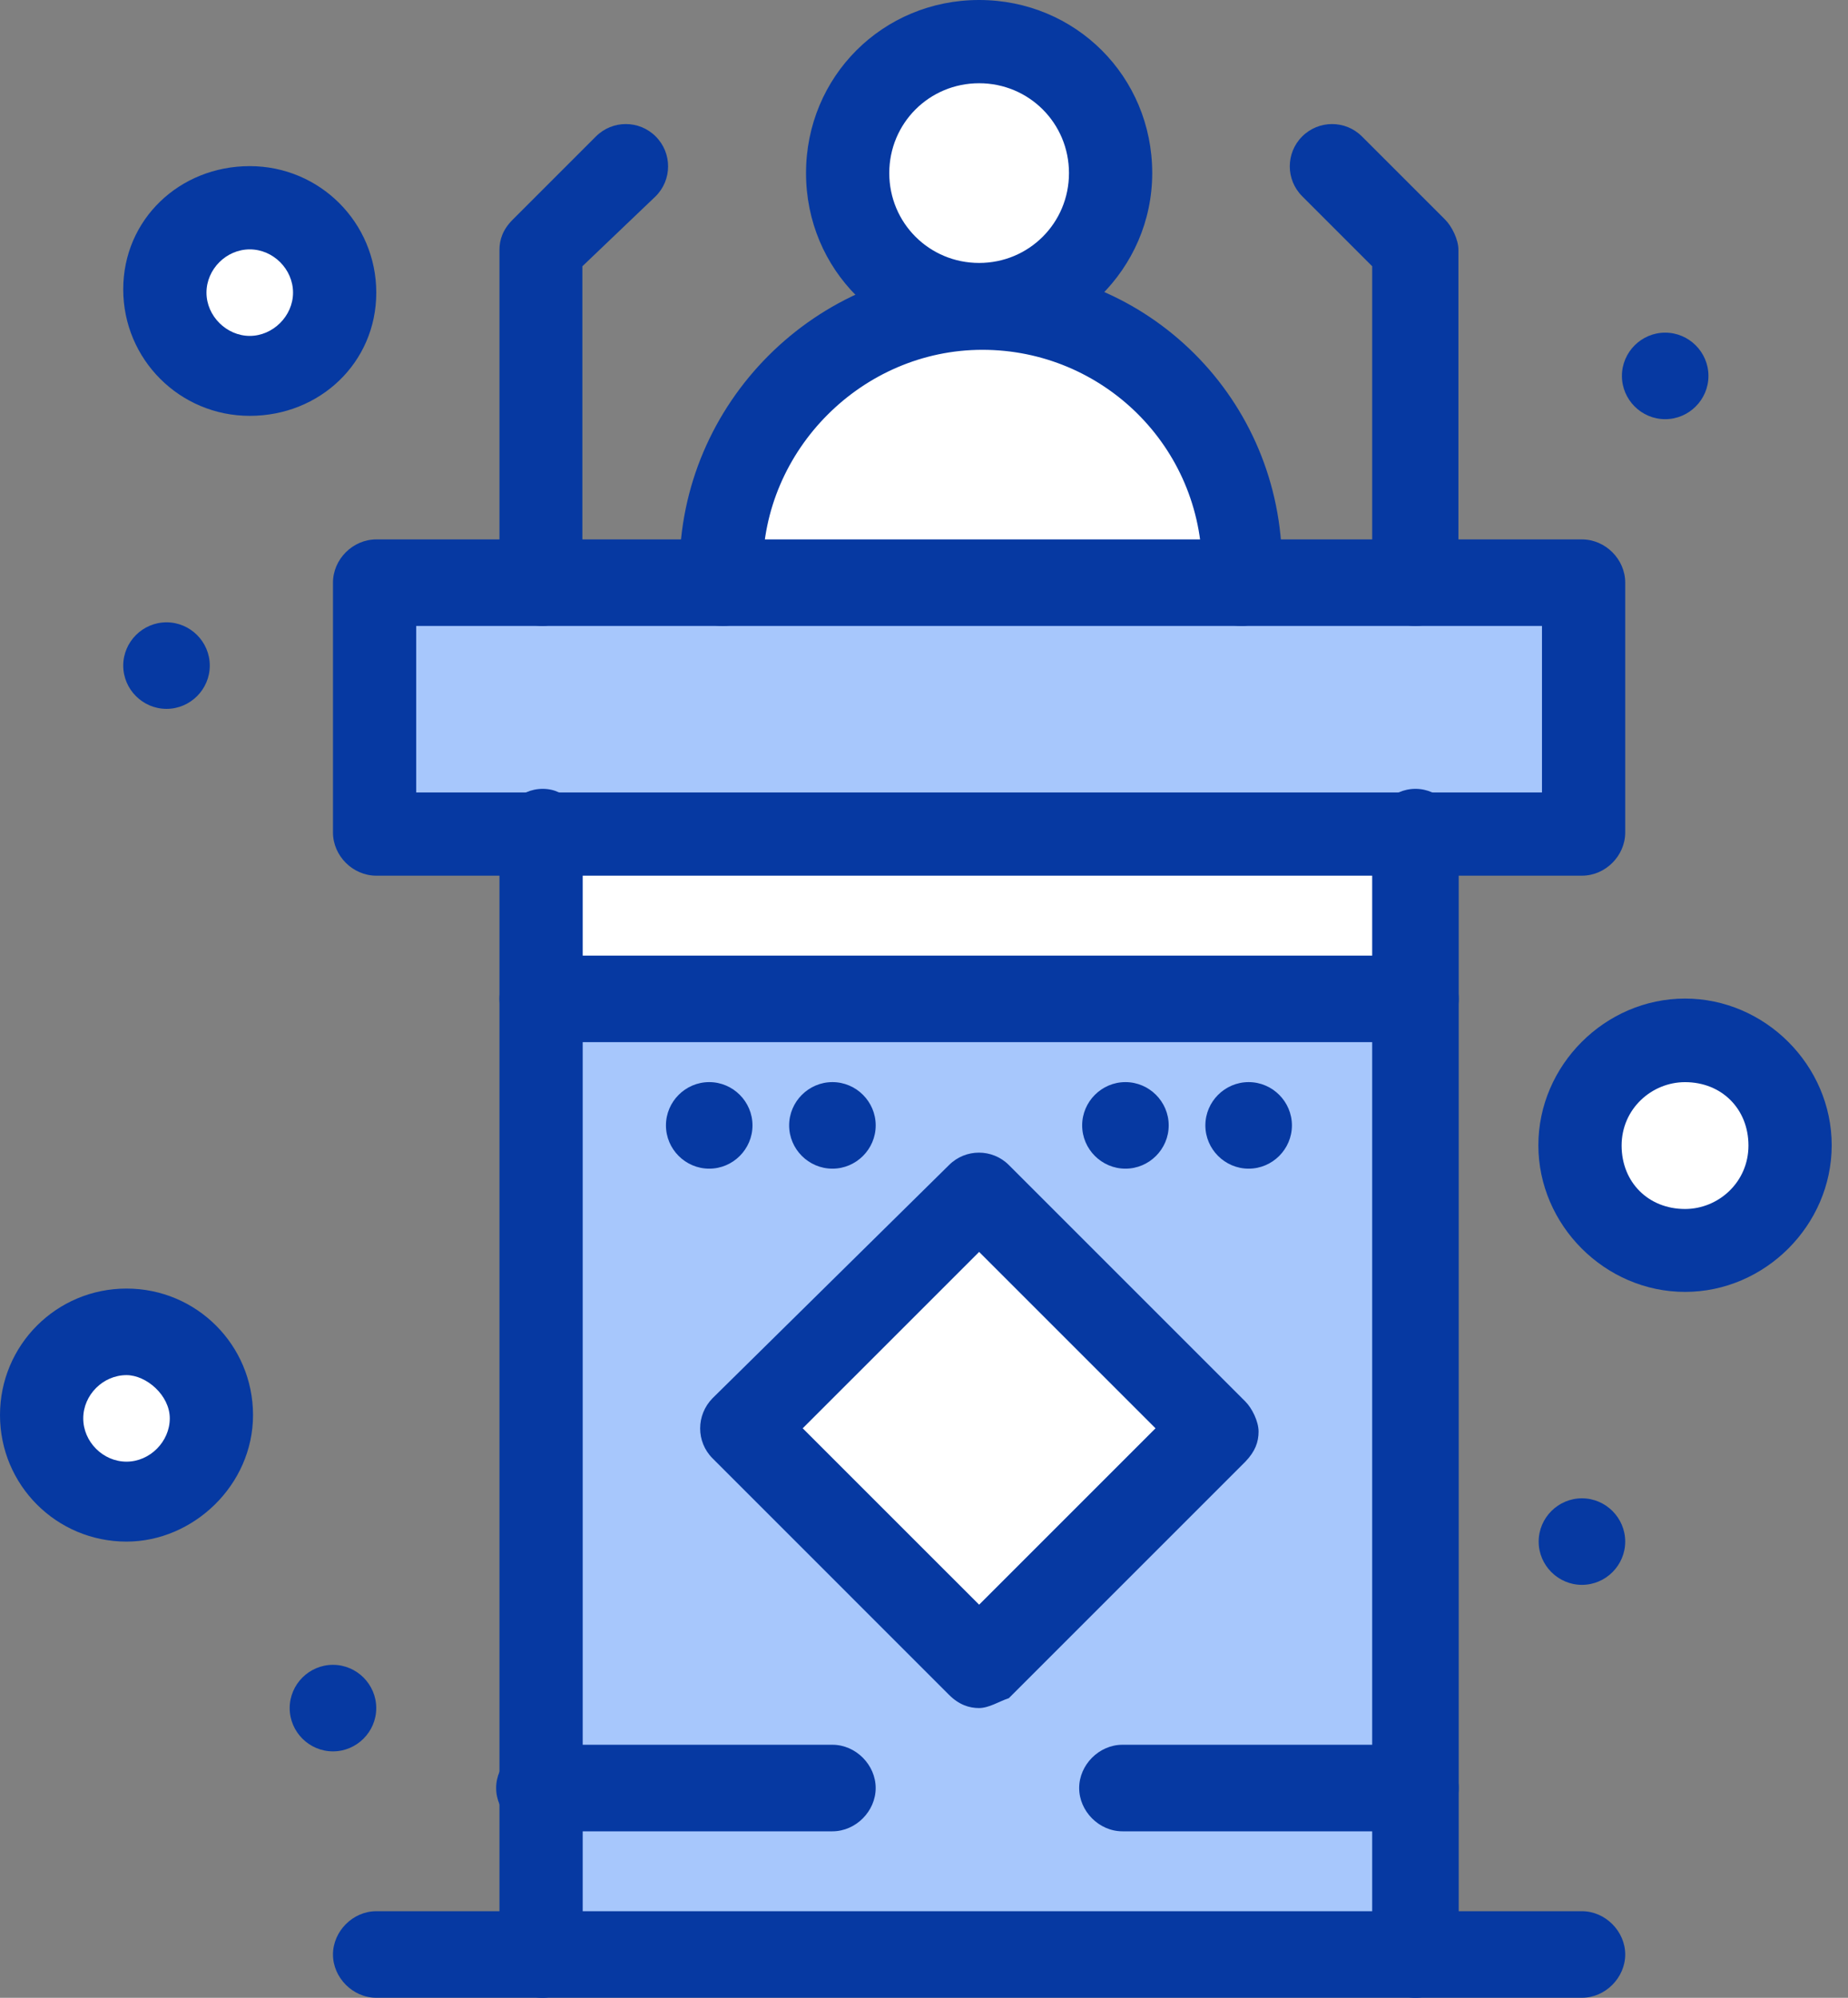 <?xml version="1.0" encoding="UTF-8"?> <svg xmlns="http://www.w3.org/2000/svg" width="111" height="120" viewBox="0 0 111 120" fill="none"><rect x="0" y="0" width="111" height="120" fill="#808080" stroke="none"/><path d="M32.598 60.001V107.6V117.6H85.018V107.6V60.001H32.598Z" fill="#A7C7FC"></path><path d="M15 22.579C17.762 22.579 20 20.34 20 17.579C20 14.818 17.762 12.579 15 12.579C12.239 12.579 10 14.818 10 17.579C10 20.34 12.239 22.579 15 22.579Z" fill="white"></path><path d="M7.598 80.001C10.356 80.001 12.598 82.243 12.598 85.001C12.598 87.758 10.356 90.001 7.598 90.001C4.84 90.001 2.598 87.758 2.598 85.001C2.598 82.243 4.84 80.001 7.598 80.001Z" fill="white"></path><path d="M101.21 62.601C104.643 62.601 107.421 65.379 107.421 68.811C107.421 72.244 104.643 75.001 101.21 75.001C97.778 75.001 95 72.224 95 68.811C95 65.398 97.778 62.601 101.21 62.601Z" fill="white"></path><path d="M58.748 71.602L44.605 85.744L58.748 99.886L72.89 85.744L58.748 71.602Z" fill="white"></path><path d="M85.217 49.998H32.598V59.998H85.217V49.998Z" fill="white"></path><path d="M95.018 34.982V50.002H85.018H32.598H22.598V34.982H32.598H42.995H74.602H85.018H95.018Z" fill="#A7C7FC"></path><path d="M58.81 18.194C67.619 18.194 74.603 25.198 74.603 33.988V34.98H42.996V33.988C42.996 25.377 50 18.194 58.79 18.194H58.81Z" fill="white"></path><path d="M58.809 2.581C63.115 2.581 66.607 6.073 66.607 10.379C66.607 14.684 63.115 18.176 58.809 18.176C54.504 18.176 51.012 14.684 51.012 10.379C51.012 6.073 54.504 2.581 58.809 2.581Z" fill="white"></path><path d="M100.019 19.981C101.448 19.981 102.618 21.151 102.618 22.58C102.618 24.009 101.448 25.179 100.019 25.179C98.591 25.179 97.42 24.009 97.42 22.58C97.42 21.151 98.591 19.981 100.019 19.981Z" fill="#0639A2"></path><path d="M95.019 89.999C96.448 89.999 97.618 91.169 97.618 92.598C97.618 94.026 96.448 95.197 95.019 95.197C93.591 95.197 92.42 94.026 92.42 92.598C92.42 91.169 93.591 89.999 95.019 89.999Z" fill="#0639A2"></path><path d="M75 64.999C76.428 64.999 77.599 66.17 77.599 67.599C77.599 69.027 76.428 70.198 75 70.198C73.571 70.198 72.4 69.027 72.4 67.599C72.4 66.17 73.571 64.999 75 64.999Z" fill="#0639A2"></path><path d="M67.599 64.999C69.028 64.999 70.198 66.17 70.198 67.599C70.198 69.027 69.028 70.198 67.599 70.198C66.171 70.198 65 69.027 65 67.599C65 66.17 66.171 64.999 67.599 64.999Z" fill="#0639A2"></path><path d="M50 64.999C51.428 64.999 52.599 66.17 52.599 67.599C52.599 69.027 51.428 70.198 50 70.198C48.571 70.198 47.4 69.027 47.4 67.599C47.4 66.17 48.571 64.999 50 64.999Z" fill="#0639A2"></path><path d="M42.599 64.999C44.028 64.999 45.198 66.17 45.198 67.599C45.198 69.027 44.028 70.198 42.599 70.198C41.171 70.198 40 69.027 40 67.599C40 66.17 41.171 64.999 42.599 64.999Z" fill="#0639A2"></path><path d="M20 100.001C21.428 100.001 22.599 101.171 22.599 102.6C22.599 104.029 21.428 105.199 20 105.199C18.571 105.199 17.4 104.029 17.4 102.6C17.4 101.171 18.571 100.001 20 100.001Z" fill="#0639A2"></path><path d="M10.002 37.381C11.43 37.381 12.601 38.551 12.601 39.98C12.601 41.408 11.43 42.579 10.002 42.579C8.573 42.579 7.402 41.408 7.402 39.98C7.402 38.551 8.573 37.381 10.002 37.381Z" fill="#0639A2"></path><path d="M58.811 102.598C58.215 102.598 57.6 102.4 57.005 101.805L42.799 87.598C41.807 86.606 41.807 84.999 42.799 83.987L57.005 69.979C57.997 68.987 59.604 68.987 60.596 69.979L74.803 84.186C75.2 84.582 75.596 85.376 75.596 85.991C75.596 86.606 75.398 87.182 74.803 87.797L60.596 102.003C60.001 102.201 59.406 102.598 58.791 102.598H58.811ZM48.215 85.793L58.811 96.388L69.406 85.793L58.811 75.198L48.215 85.793Z" fill="#0639A2"></path><path d="M58.811 20.794C53.017 20.794 48.414 16.191 48.414 10.397C48.414 4.603 53.017 0 58.811 0C64.605 0 69.208 4.603 69.208 10.397C69.208 16.191 64.406 20.794 58.811 20.794ZM58.811 5C55.815 5 53.414 7.401 53.414 10.397C53.414 13.393 55.815 15.794 58.811 15.794C61.807 15.794 64.208 13.393 64.208 10.397C64.208 7.401 61.807 5 58.811 5Z" fill="#0639A2"></path><path d="M85.019 120.002C83.61 120.002 82.42 118.791 82.42 117.402V49.982C82.42 48.593 83.61 47.383 85.019 47.383C86.428 47.383 87.618 48.593 87.618 49.982V117.601C87.618 118.791 86.428 120.002 85.019 120.002Z" fill="#0639A2"></path><path d="M32.599 120.002C31.191 120.002 30 118.791 30 117.402V49.982C30 48.593 31.191 47.383 32.599 47.383C34.008 47.383 35 48.593 35 49.982V117.601C35 118.791 33.809 120.002 32.599 120.002Z" fill="#0639A2"></path><path d="M74.604 37.6C74.406 37.6 74.406 37.401 74.604 37.6C72.997 37.6 72.005 36.409 72.203 35.001V34.207C72.203 26.806 66.211 21.012 59.009 21.012C51.806 21.012 45.815 27.005 45.815 34.207V35.001C45.815 36.409 44.822 37.6 43.414 37.6C42.005 37.6 40.815 36.608 40.815 35.199V34.207C40.815 24.207 49.009 16.012 59.009 16.012C69.009 16.012 77.005 24.009 77.005 34.009V35.001C77.005 36.409 75.814 37.6 74.604 37.6Z" fill="#0639A2"></path><path d="M85.02 62.599H32.599C31.191 62.599 30 61.408 30 59.999C30 58.591 31.191 57.4 32.599 57.4H85.02C86.428 57.4 87.619 58.611 87.619 59.999C87.619 61.388 86.428 62.599 85.02 62.599Z" fill="#0639A2"></path><path d="M95.02 119.999H22.599C21.191 119.999 20 118.788 20 117.4C20 116.011 21.191 114.8 22.599 114.8H95.02C96.429 114.8 97.619 116.011 97.619 117.4C97.619 118.788 96.429 119.999 95.02 119.999Z" fill="#0639A2"></path><path d="M95.02 52.599H22.599C21.191 52.599 20 51.409 20 50V35C20 33.592 21.191 32.401 22.599 32.401H95.02C96.429 32.401 97.619 33.592 97.619 35V50C97.619 51.409 96.429 52.599 95.02 52.599ZM25 47.599H92.619V37.599H25V47.599Z" fill="#0639A2"></path><path d="M85.02 37.601C83.612 37.601 82.421 36.41 82.421 35.002V15.994L78.215 11.787C77.223 10.795 77.223 9.188 78.215 8.196C79.207 7.204 80.814 7.204 81.806 8.196L86.806 13.196C87.203 13.593 87.6 14.387 87.6 15.002V35.002C87.6 36.41 86.409 37.601 85.001 37.601H85.02Z" fill="#0639A2"></path><path d="M32.599 37.601C31.191 37.601 30 36.41 30 35.002V15.002C30 14.406 30.198 13.791 30.794 13.196L35.794 8.196C36.786 7.204 38.393 7.204 39.385 8.196C40.377 9.188 40.377 10.795 39.385 11.787L34.98 15.994V35.002C34.98 36.41 33.79 37.601 32.579 37.601H32.599Z" fill="#0639A2"></path><path d="M85.019 110.001H67.419C66.011 110.001 64.82 108.79 64.82 107.401C64.82 106.012 66.011 104.802 67.419 104.802H85.019C86.427 104.802 87.618 106.012 87.618 107.401C87.618 108.79 86.427 110.001 85.019 110.001Z" fill="#0639A2"></path><path d="M49.999 110.001H32.4C30.991 110.001 29.801 108.79 29.801 107.401C29.801 106.012 30.991 104.802 32.4 104.802H49.999C51.408 104.802 52.598 106.012 52.598 107.401C52.598 108.79 51.408 110.001 49.999 110.001Z" fill="#0639A2"></path><path d="M7.599 92.599C3.393 92.599 0 89.206 0 84.999C0 80.793 3.393 77.4 7.599 77.4C11.806 77.4 15.198 80.793 15.198 84.999C15.198 89.206 11.607 92.599 7.599 92.599ZM7.599 82.599C6.19 82.599 5 83.789 5 85.198C5 86.607 6.19 87.797 7.599 87.797C9.008 87.797 10.198 86.587 10.198 85.198C10.198 83.809 8.79 82.599 7.599 82.599Z" fill="#0639A2"></path><path d="M15.002 24.979C10.795 24.979 7.402 21.586 7.402 17.38C7.402 13.173 10.795 9.979 15.002 9.979C19.208 9.979 22.601 13.372 22.601 17.578C22.601 21.784 19.208 24.979 15.002 24.979ZM15.002 14.979C13.593 14.979 12.402 16.169 12.402 17.578C12.402 18.987 13.613 20.177 15.002 20.177C16.39 20.177 17.601 18.987 17.601 17.578C17.601 16.169 16.41 14.979 15.002 14.979Z" fill="#0639A2"></path><path d="M101.212 77.6C96.41 77.6 92.402 73.592 92.402 68.791C92.402 63.989 96.41 59.981 101.212 59.981C106.013 59.981 110.021 63.989 110.021 68.791C110.021 73.592 106.013 77.6 101.212 77.6ZM101.212 65.001C99.208 65.001 97.402 66.608 97.402 68.81C97.402 71.013 99.01 72.62 101.212 72.62C103.216 72.62 105.021 71.013 105.021 68.81C105.021 66.608 103.414 65.001 101.212 65.001Z" fill="#0639A2"></path></svg> 